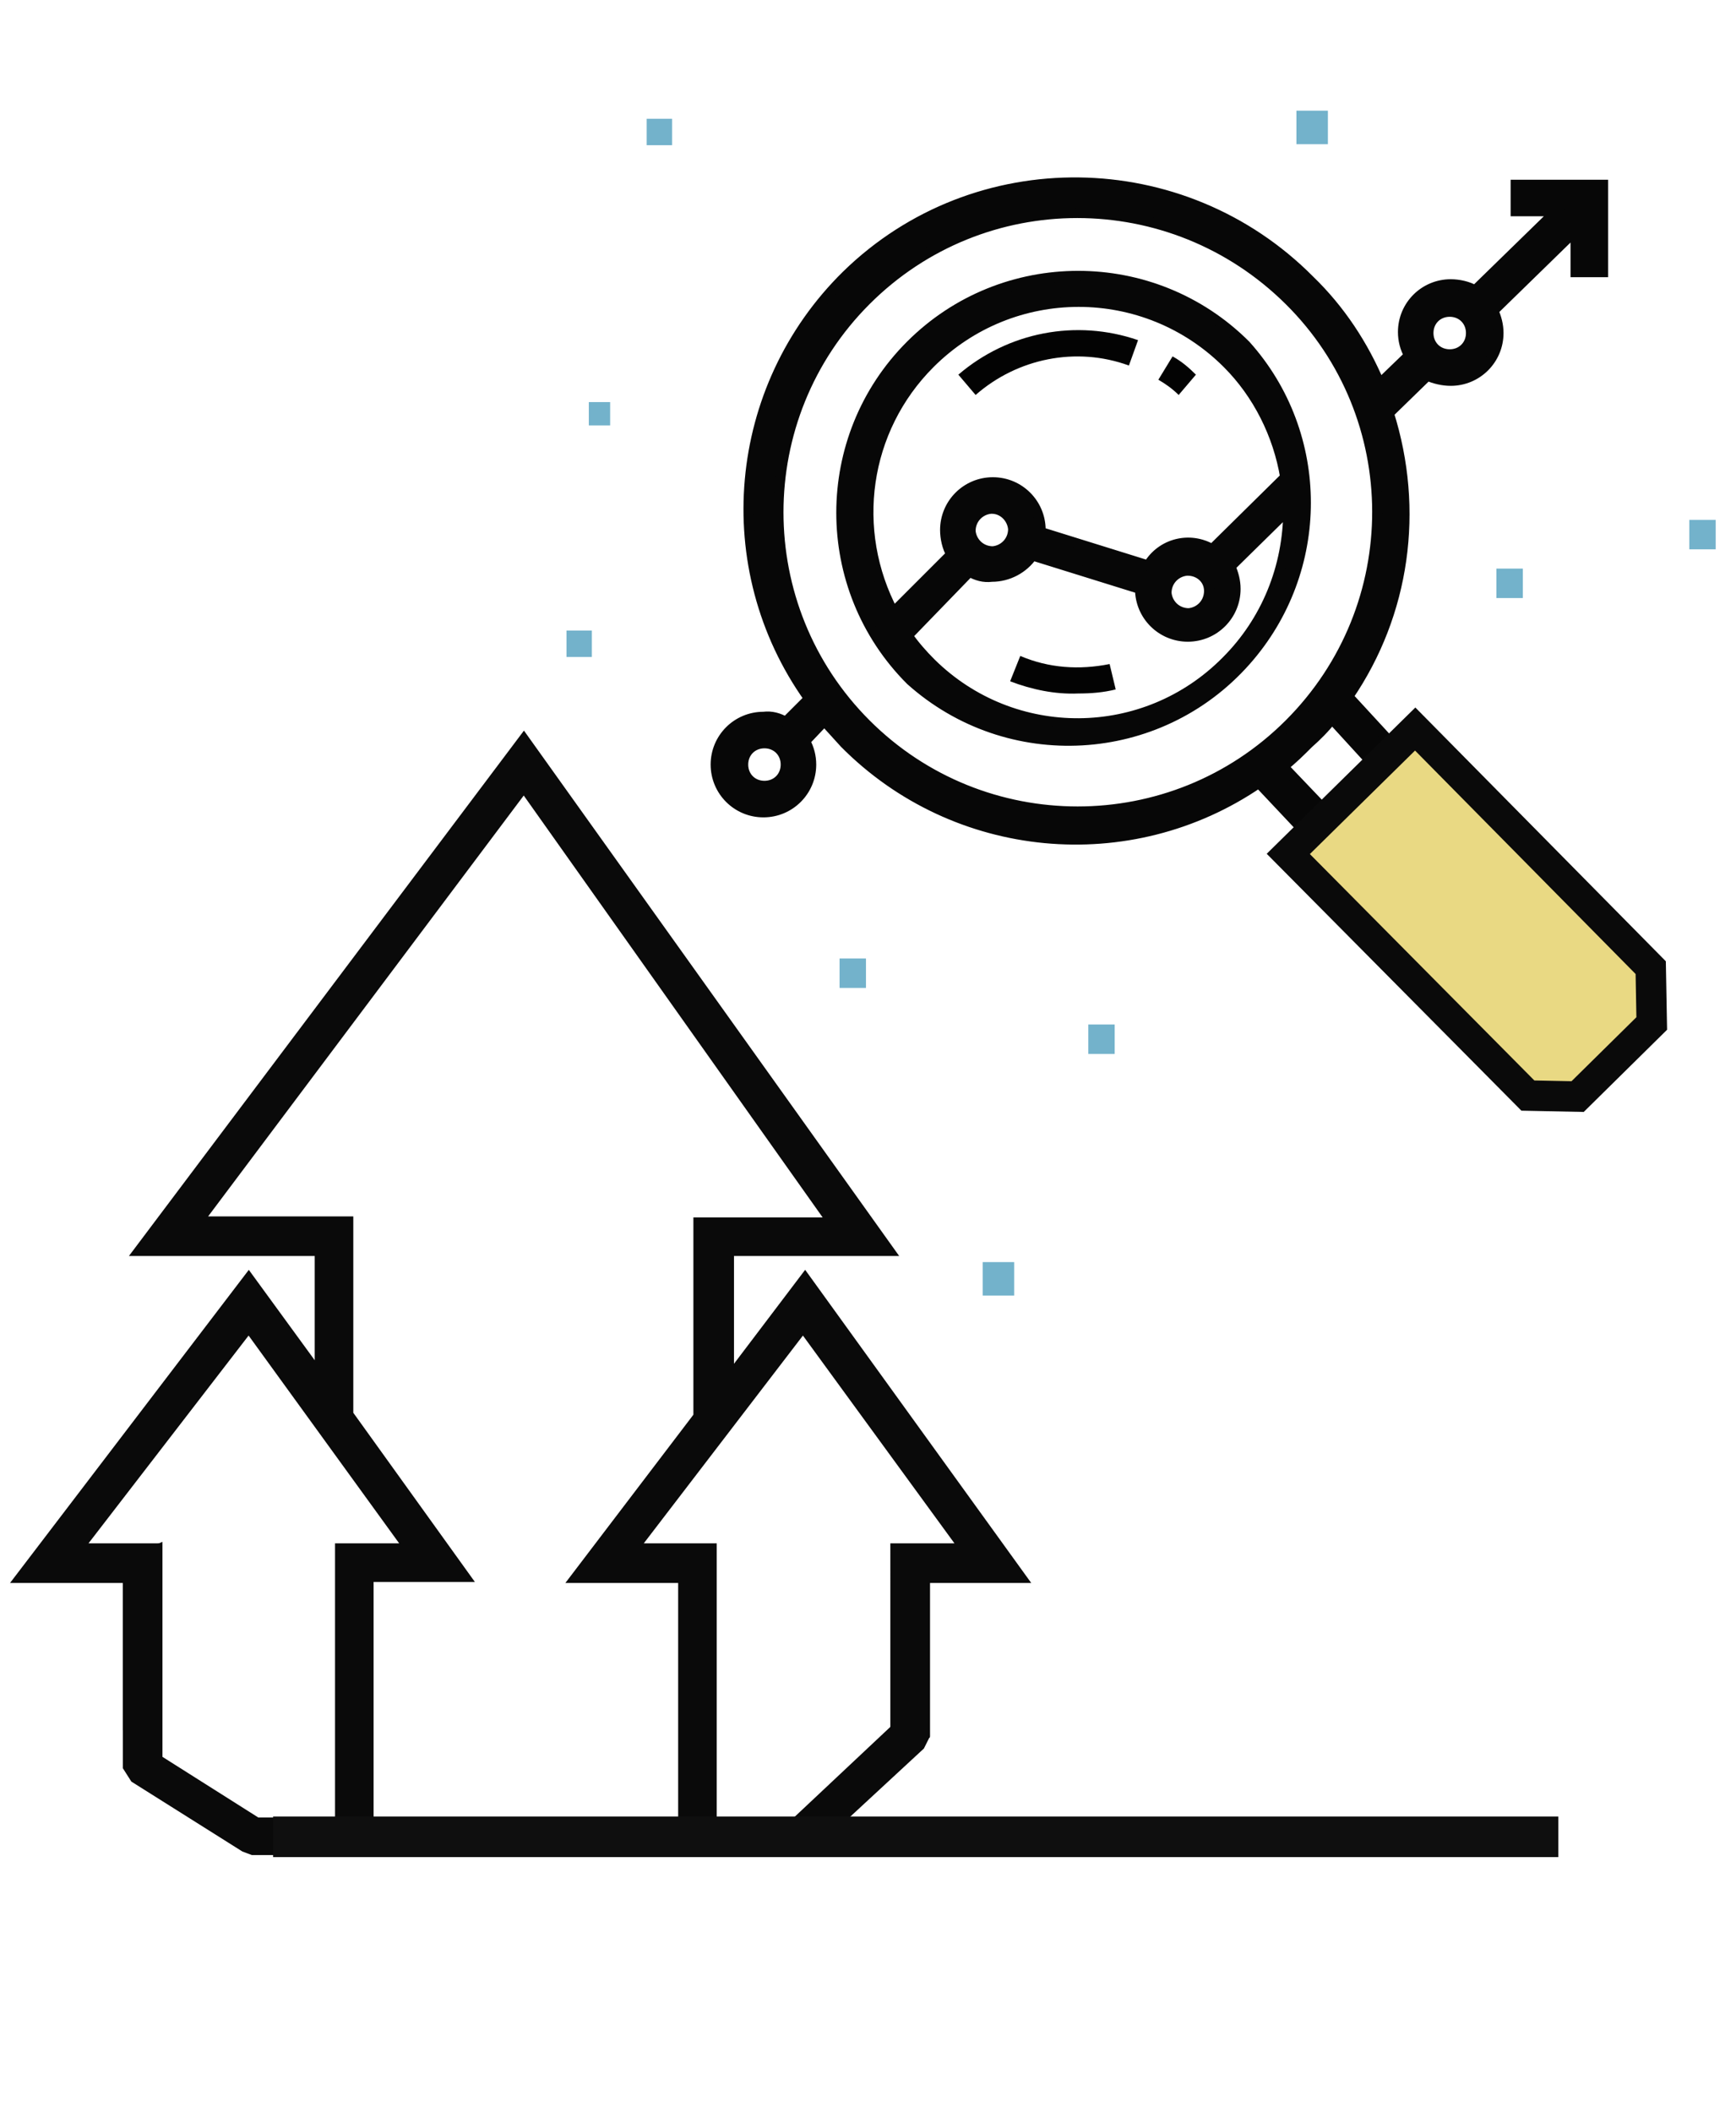 <?xml version="1.0" encoding="utf-8"?>
<!-- Generator: Adobe Illustrator 24.0.1, SVG Export Plug-In . SVG Version: 6.00 Build 0)  -->
<svg version="1.1" id="Capa_1" xmlns="http://www.w3.org/2000/svg" xmlns:xlink="http://www.w3.org/1999/xlink" x="0px" y="0px"
	 viewBox="0 0 171 208" style="enable-background:new 0 0 171 208;" xml:space="preserve">
<style type="text/css">
	.st0{fill:#070707;stroke:#070707;stroke-miterlimit:10;}
	.st1{fill:#030303;}
	.st2{fill:#73B2CB;}
	.st3{fill:#E9D983;stroke:#0A0A0A;stroke-width:3;stroke-miterlimit:10;}
	.st4{fill:#0A0A0A;stroke:#0A0A0A;stroke-miterlimit:10;}
	.st5{fill:none;stroke:#0F0F0F;stroke-width:4;stroke-miterlimit:10;}
</style>
<title>icono-resultados</title>
<g id="Negro">
	<path class="st0" d="M122.7,34c-9.1-9.1-23.9-9.1-33,0c-9.1,9.1-9.1,23.9,0,33c9.6,8.6,24.4,7.8,33-1.9
		C130.6,56.2,130.6,42.8,122.7,34z M91.6,35.8c8.1-8.1,21.2-8.1,29.3,0c3,3,5,7,5.7,11.2l-7.2,7.1c-2.2-1.3-5-0.6-6.3,1.6l-10.6-3.3
		v-0.2c0-2.6-2.1-4.7-4.7-4.7c-2.6,0-4.7,2.1-4.7,4.7c0,0.8,0.2,1.7,0.6,2.4L88,60.3C83.7,52.2,85.1,42.3,91.6,35.8z M119.1,58.2
		c0,1.2-0.9,2.1-2,2.2c-1.2,0-2.1-0.9-2.2-2c0-1.2,0.9-2.1,2-2.2c0,0,0.1,0,0.1,0C118.1,56.2,119.1,57,119.1,58.2z M99.8,52.1
		c0,1.2-0.9,2.1-2,2.2c-1.2,0-2.1-0.9-2.2-2c0-1.2,0.9-2.1,2-2.2c0,0,0.1,0,0.1,0C98.8,50.1,99.7,51,99.8,52.1z M120.8,65.1
		c-8,8.1-21,8.2-29.1,0.2c-0.8-0.8-1.6-1.7-2.3-2.7l6.1-6.3c0.7,0.4,1.4,0.6,2.2,0.5c1.6,0,3.1-0.8,4-2.1l10.6,3.3l0,0
		c0,2.6,2.1,4.7,4.7,4.7l0,0c2.6,0,4.7-2.1,4.7-4.7c0,0,0,0,0,0c0-0.8-0.2-1.5-0.5-2.2l5.7-5.6C126.9,55.9,124.7,61.2,120.8,65.1z"
		/>
	<path class="st1" d="M94.4,36.9l1.7,2c4.1-3.6,9.9-4.8,15.1-2.9l0.9-2.5C106,31.4,99.3,32.7,94.4,36.9z"/>
	<path class="st1" d="M115.5,35.1l-1.4,2.3c0.7,0.4,1.4,0.9,2,1.5l1.7-2C117.1,36.2,116.4,35.6,115.5,35.1z"/>
	<path class="st1" d="M109.3,65.4c-3,0.6-6,0.4-8.8-0.8l-1,2.5c2.1,0.8,4.4,1.3,6.7,1.2c1.3,0,2.5-0.1,3.7-0.4L109.3,65.4z"/>
	<path class="st0" d="M130.6,79.9l-4.2-4.4c0.9-0.7,1.7-1.5,2.5-2.3c0.8-0.7,1.6-1.5,2.3-2.4l4.3,4.7c0.7-0.2,0.8-1.2,1.7-1.2h0.7
		c0-0.3-0.1-0.5-0.1-0.9l-0.3,0.3l-4.7-5.1c5.6-8.2,7-18.4,4-27.9l3.8-3.7c0.7,0.3,1.5,0.5,2.3,0.5c2.6,0,4.7-2.1,4.7-4.7l0,0
		c0-0.8-0.2-1.5-0.5-2.2l8.1-7.9v4.1h2.7v-8.6h-8.6v2.6h4l-8,7.8c-0.7-0.4-1.6-0.6-2.4-0.6c-2.6,0-4.7,2.1-4.7,4.7
		c0,0.8,0.2,1.6,0.6,2.3l-2.9,2.8c-1.6-3.8-3.9-7.3-6.9-10.2C116.5,15,96.1,14.7,83.4,27.1c-11.3,11.1-12.9,28.8-3.7,41.7l-2.3,2.3
		c-0.7-0.4-1.4-0.6-2.2-0.5c-2.6,0-4.7,2.1-4.7,4.7c0,2.6,2.1,4.7,4.7,4.7c2.6,0,4.7-2.1,4.7-4.7c0-0.8-0.2-1.6-0.6-2.3l1.9-2l2,2.2
		c10.9,11,28.1,12.6,40.8,3.9l4.8,5.1l-0.4,0.4h0.2 M75.3,77.4c-1.2,0-2.1-0.9-2.1-2.1c0-1.2,0.9-2.1,2.1-2.1s2.1,0.9,2.1,2.1l0,0
		C77.4,76.5,76.5,77.4,75.3,77.4z M127,71.3c-11.5,11.5-30.2,11.5-41.7,0s-11.5-30.2,0-41.7c11.5-11.5,30.1-11.5,41.7,0
		C138.5,41,138.6,59.7,127,71.3C127,71.3,127,71.3,127,71.3z M142.8,34.9c-1.2,0-2.1-0.9-2.1-2.1c0-1.2,0.9-2.1,2.1-2.1
		c1.2,0,2.1,0.9,2.1,2.1c0,0,0,0,0,0C144.9,34,144,34.9,142.8,34.9C142.8,34.9,142.8,34.9,142.8,34.9z"/>
	<polygon class="st1" points="140.8,80.8 137,84.6 138.9,86.5 140.8,84.6 148.2,91.9 150.1,90 	"/>
	
		<rect x="151.1" y="92.8" transform="matrix(0.707 -0.707 0.707 0.707 -21.965 135.326)" class="st1" width="2.6" height="2.8"/>
	<rect x="58" y="39.6" class="st2" width="2.1" height="2.3"/>
	<rect x="82.7" y="94.4" class="st2" width="2.6" height="2.9"/>
	<rect x="107.2" y="100.9" class="st2" width="2.6" height="2.9"/>
	<rect x="147.4" y="56" class="st2" width="2.6" height="2.9"/>
	<rect x="166.4" y="51.2" class="st2" width="2.6" height="2.9"/>
	<polygon class="st3" points="162.7,100.8 155.4,108 150.5,107.9 126.9,84.1 139.4,71.8 162.6,95.3 	"/>
	<path class="st4" d="M95,152.5h-6.8V172c0.2,0,0.2-1.9,0.4-1.9l1.9,0.2c0.2-0.1,0.4,0.6,0.6,0.5v-15.4h9.5l-21.3-29.5l-7.5,9.9
		v-12.6h15.8L51.6,72.8l-37.9,50.4h17.8v12.3l-7-9.6L2,155.4h10.6v14.5c1,0,1.9,0.3,2.8,0.8v-18.2H7.7l16.8-21.8l15.8,21.8h-6.8v28
		c0.5,0.9,0.9,0.2,1.1,1.2h1c0.4-1,0.9-0.2,1.6-1h-0.9v-25.4h9.5l-11.5-16v-19H19.5l32.1-42.8L82,120.4H68.8v19.1l-12.1,15.9h10.6
		v24.4h-0.2c0.4,0.6,0.6,1.3,0.6,1.9h1.6c0.2-1,0.6-1.1,1.1-1.9h-0.3v-27.3h-7.7l16.7-21.8L95,152.5z"/>
	<rect x="63.7" y="11.7" class="st2" width="2.5" height="2.6"/>
	<rect x="96.8" y="124.3" class="st2" width="3.1" height="3.3"/>
	<rect x="127.7" y="10.9" class="st2" width="3.1" height="3.3"/>
	<rect x="55.8" y="62.1" class="st2" width="2.5" height="2.6"/>
	<polygon class="st4" points="79,182.2 24.9,182.2 24.1,181.9 13.3,175.1 12.6,174 12.6,153.8 15.5,152.6 15.5,173.3 25.3,179.5 
		78.4,179.5 88.3,170.2 88.3,154.4 91.1,154.4 91.1,170.9 90.6,171.9 79.9,181.8 	"/>
	<line class="st5" x1="26.9" y1="180.9" x2="153.5" y2="180.9"/>
</g>
</svg>
